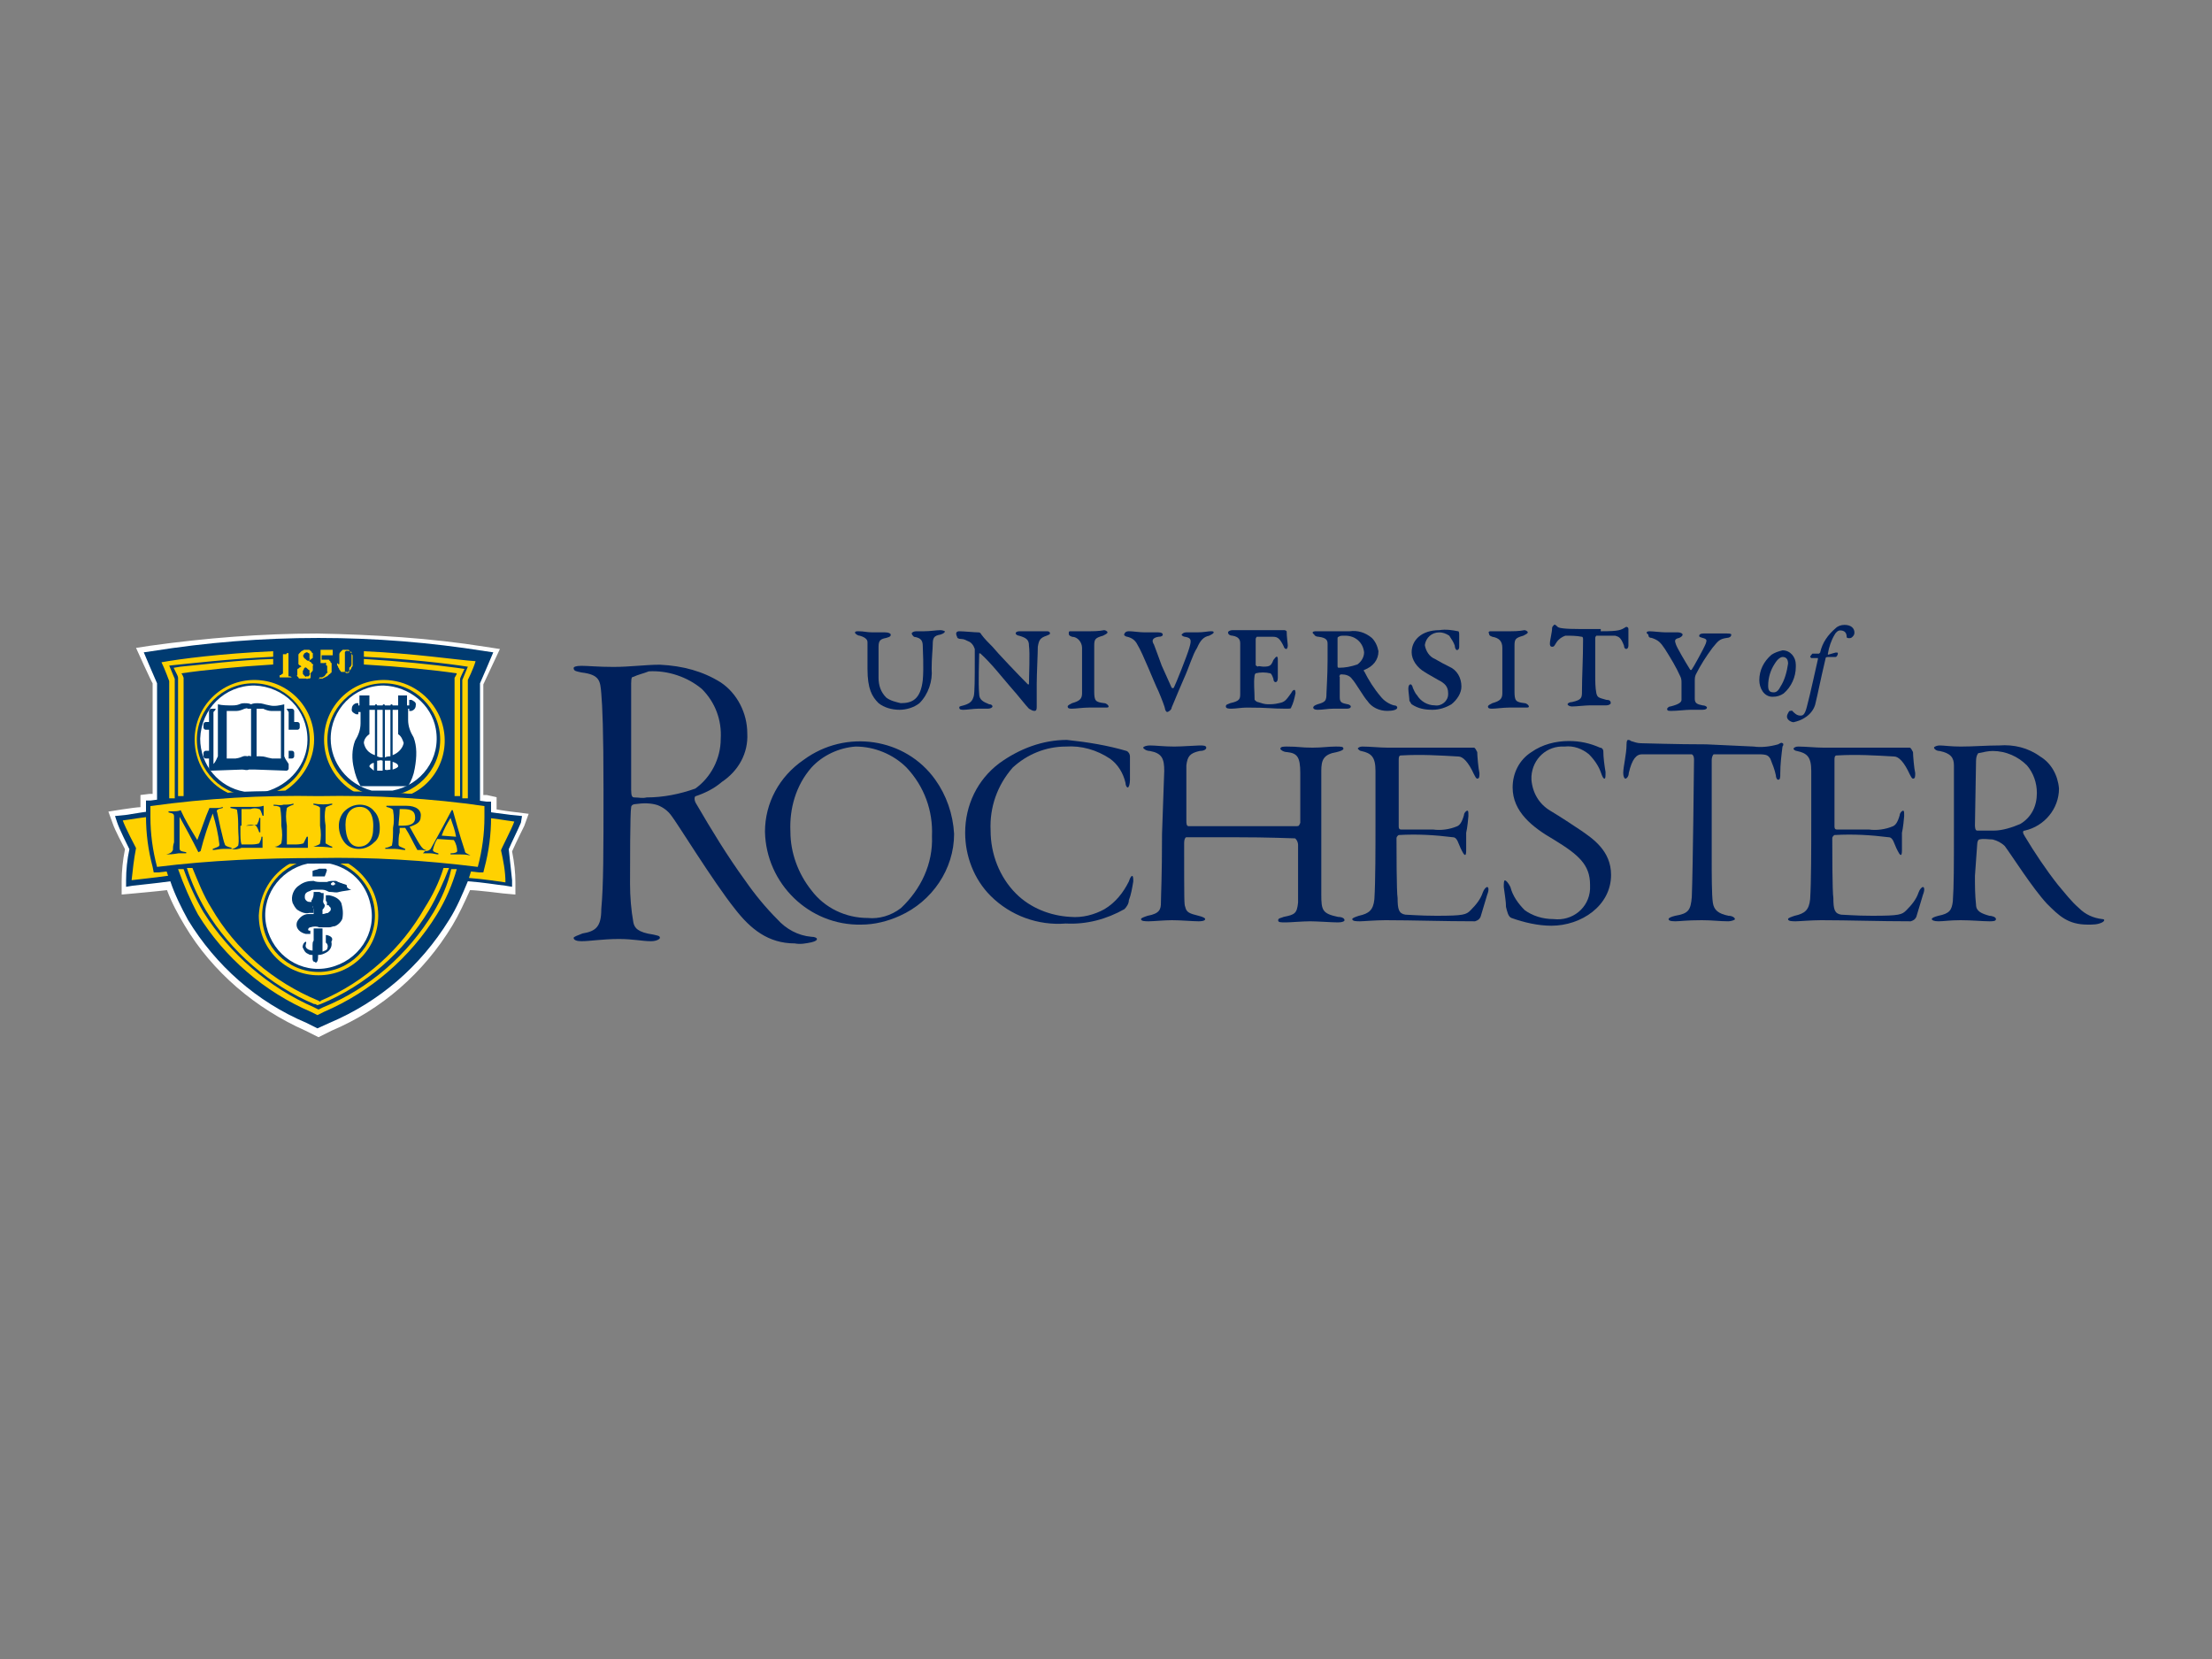 <?xml version="1.0" encoding="utf-8"?>
<!-- Generator: Adobe Illustrator 27.4.1, SVG Export Plug-In . SVG Version: 6.00 Build 0)  -->
<svg version="1.1" id="Layer_1" xmlns="http://www.w3.org/2000/svg" xmlns:xlink="http://www.w3.org/1999/xlink" x="0px" y="0px"
	 viewBox="0 0 200 150" style="enable-background:new 0 0 200 150;" xml:space="preserve">
<rect x="0" y="0" width="200" height="150" fill="#808080" stroke="none"/>
<style type="text/css">
	.st0{fill:#00205B;}
	.st1{fill:#FFFFFF;}
	.st2{fill:#003B71;}
	.st3{fill:#FFD100;}
</style>
<g id="UoR" transform="translate(0 0.08)">
	<g id="Group_1" transform="translate(42.266 3.82)">
		<path id="Path_1" class="st0" d="M22.9,57.8c1.5,1,2.4,2.8,2.4,4.6c0.1,1.8-0.8,3.4-2.3,4.4c-0.7,0.6-1.5,1-2.4,1.3
			c-0.1,0.1-0.1,0.4,0.1,0.7c1.4,2.4,2.8,4.7,4.4,6.9C26,77,27,78.2,28,79.2c0.8,0.9,1.9,1.5,3.1,1.6c0.3,0,0.5,0.1,0.5,0.2
			c0,0.1-0.1,0.2-0.5,0.3c-0.5,0.1-1,0.2-1.5,0.1c-2.4,0-4-1.3-5.4-3.1c-2-2.5-5.3-7.9-5.8-8.5c-0.3-0.4-0.7-0.7-1.2-0.9
			c-0.6-0.2-1.3-0.2-2-0.1c-0.2,0-0.4,0.1-0.4,0.3c-0.1,0.4-0.1,5.4-0.1,6.9c0,1.2,0.1,2.4,0.3,3.5c0.1,0.5,0.4,0.9,1.8,1.1
			c0.4,0.1,0.6,0.1,0.6,0.3c0,0.1-0.3,0.3-0.8,0.3c-0.8,0-1.6-0.2-2.9-0.2c-1.5,0-2.6,0.2-3.4,0.2c-0.4,0-0.7-0.1-0.7-0.3
			c0-0.1,0.3-0.2,0.8-0.4c1.2-0.2,1.7-0.6,1.7-2.2c0.2-2.2,0.2-5.1,0.2-10.8c0-5.4-0.1-7.5-0.2-8.7c-0.1-1.1-0.1-1.7-1.8-1.9
			c-0.4-0.1-0.7-0.1-0.7-0.4c0-0.1,0.2-0.2,0.7-0.2c0.6,0,1.5,0.1,2.9,0.1c1.5,0,2.9-0.2,4.2-0.2C19.5,56.3,21.3,56.8,22.9,57.8z
			 M15,57.3c-0.1,0-0.2,0-0.2,0.6c0,0.8,0,9,0,9.6c0,0.6,0.1,0.7,0.3,0.7c0.4,0,0.7,0.1,1.1,0c1.5,0,3-0.3,4.4-0.8
			c1.4-1,2.3-2.7,2.3-4.5c0.1-1.7-0.5-3.3-1.7-4.5c-1.3-1.1-3.1-1.7-4.8-1.6C15.9,57,15.4,57.1,15,57.3z"/>
		<path id="Path_2" class="st0" d="M26.9,71.3c0-2.6,1.3-5,3.5-6.5c3.8-2.8,9.2-2,11.9,1.8c1,1.4,1.6,3.1,1.7,4.9
			c0,3.2-2,6.1-4.9,7.4c-1.1,0.5-2.3,0.8-3.5,0.8C30.9,79.8,27,76,26.9,71.3L26.9,71.3z M39.2,78.2c1.8-1.7,2.9-4,2.8-6.5
			c0.1-2.3-0.7-4.5-2.3-6.2c-1.2-1.2-2.9-1.9-4.6-1.9c-1.5,0.1-3,0.8-4,1.9c-1.4,1.6-2,3.7-1.9,5.8c0,1.9,0.7,3.8,1.9,5.3
			c1.2,1.6,3.1,2.5,5.1,2.5C37.2,79.2,38.3,78.9,39.2,78.2L39.2,78.2z"/>
		<path id="Path_3" class="st0" d="M59.6,64c0.2,0.1,0.3,0.3,0.3,0.5c0,0.6,0,1.9,0,2.1c0,0.4-0.1,0.7-0.2,0.7
			c-0.1,0-0.2-0.2-0.2-0.4c-0.2-0.9-0.7-1.7-1.4-2.2c-1.2-0.8-2.6-1.2-4-1.1c-1.8,0-3.5,0.7-4.8,1.9c-1.4,1.6-2.1,3.6-2,5.7
			c0,2.1,0.8,4.2,2.3,5.7c1.3,1.3,3.1,2,4.9,2.1c1.1,0.1,2.2-0.2,3.1-0.7c1-0.6,1.7-1.5,2.2-2.5c0.1-0.3,0.2-0.5,0.3-0.5
			c0.1,0,0.1,0.3,0.1,0.5c-0.1,0.6-0.2,1.2-0.4,1.7c0,0.3-0.2,0.6-0.4,0.8c-1.6,0.9-3.4,1.4-5.3,1.3c-2.5,0.2-5-0.7-6.8-2.5
			c-1.5-1.5-2.3-3.6-2.3-5.7c0-2.5,1.1-4.8,3.1-6.3c1.8-1.3,3.9-2.1,6.1-2.1C56.1,63.2,57.9,63.5,59.6,64z"/>
		<path id="Path_4" class="st0" d="M63,65.8c0-1.1-0.2-1.6-1.3-1.8c-0.3,0-0.6-0.2-0.6-0.3s0.3-0.2,0.6-0.2c0.5,0,1.3,0.1,2.2,0.1
			c0.7,0,2-0.1,2.3-0.1s0.6,0,0.6,0.2c0,0.2-0.3,0.3-0.6,0.3c-0.9,0.2-1.1,0.5-1.2,1.3c0,0.6,0,4.7,0,5c0,0.2,0,0.5,0.2,0.5h7.1
			c0.9,0,1.8,0,2.7,0c0.2,0,0.2-0.1,0.3-0.3c0-0.4,0-3.6,0-4.5c0-1.5-0.3-1.8-1.2-1.9c-0.3,0-0.6-0.2-0.6-0.3c0-0.2,0.3-0.2,0.6-0.2
			c1.1,0,1.2,0.1,2.3,0.1c0.9,0,1.4-0.1,2.1-0.1c0.5,0,0.7,0,0.7,0.2c0,0.1-0.2,0.2-0.6,0.3c-1.2,0.2-1.4,0.7-1.4,1.7
			c0,0.6,0,4.5,0,6.2c0,1.7,0,4.2,0,5c0,1.4,0.1,1.7,1.5,2c0.3,0,0.6,0.1,0.6,0.3c0,0.1-0.2,0.2-0.6,0.2c-0.5,0-1.9-0.1-2.5-0.1
			c-0.7,0-1.8,0.1-2.2,0.1c-0.5,0-0.7,0-0.7-0.2c0-0.2,0.3-0.2,0.5-0.3c1-0.2,1.2-0.3,1.3-1.3c0-0.5,0-2.5,0-5.2
			c0-0.3-0.2-0.6-0.3-0.6c-0.5,0-2-0.1-5.6-0.1H65c-0.1,0-0.2,0.2-0.2,0.5c0,5.3,0,5.6,0.1,5.8c0.1,0.5,0.4,0.6,1.2,0.8
			c0.4,0.1,0.6,0.2,0.6,0.3c0,0.2-0.5,0.2-0.6,0.2c-0.5,0-1.6-0.1-2.4-0.1c-0.7,0-1.7,0.1-2.1,0.1c-0.3,0-0.7,0-0.7-0.2
			c0-0.1,0.3-0.2,0.6-0.3c1.1-0.2,1.2-0.6,1.2-1.2s0.1-2.3,0.1-6.2L63,65.8L63,65.8z"/>
		<path id="Path_5" class="st0" d="M80.5,63.8c0-0.1,0.2-0.2,0.4-0.2c0.7,0,1.6,0.1,2.3,0.1c1.5,0,4.6,0,5.7,0c1,0,1.8,0,2.1,0
			c0.1,0,0.2,0.2,0.3,0.4c0,0.3,0.1,1.5,0.2,1.9c0,0.3,0,0.5-0.2,0.5c-0.1,0-0.2-0.2-0.3-0.4c-0.5-1.1-1-1.6-1.4-1.6
			c-1.7-0.1-3.4-0.2-5.1-0.1c-0.2,0-0.3,0-0.3,0.4c0,1.4,0,5.2,0,6c0,0.1,0,0.3,0.2,0.3h2.9c0.7,0.1,1.5,0,2.2-0.3
			c0.2-0.1,0.4-0.3,0.6-1c0-0.2,0.2-0.4,0.3-0.4c0.1,0,0.1,0.1,0.1,0.5c0,0.1-0.1,1.1-0.2,1.5c0,0.5,0,1,0,1.5c0,0.2,0,0.5-0.1,0.5
			c-0.1,0-0.2-0.2-0.4-0.6c-0.2-0.4-0.3-1-0.7-1c-1.6-0.2-3.2-0.3-4.9-0.2c0,0-0.2,0.1-0.2,0.3c0,0.8,0,4.9,0.1,5.4
			c0,1,0.1,1.4,0.7,1.5c0.3,0,1.3,0.1,2.8,0.1c2.5,0,2.7-0.1,3.1-0.5c0.5-0.5,0.9-1,1.1-1.6c0.1-0.3,0.3-0.5,0.4-0.5
			c0.1,0,0.2,0.2,0,0.7c-0.1,0.3-0.5,1.7-0.6,2c-0.1,0.2-0.2,0.3-0.5,0.4c-2.9,0-5.6-0.1-8.1-0.1c-0.9,0-2,0.1-2.3,0.1
			s-0.7,0-0.7-0.2c0-0.1,0.3-0.2,0.6-0.3c0.9-0.2,1.3-0.5,1.4-1.5c0.1-1.6,0.1-4.6,0.1-7.1v-4.5c0-1.3-0.4-1.6-1.3-1.8
			C80.7,64,80.6,63.9,80.5,63.8L80.5,63.8z"/>
		<path id="Path_6" class="st0" d="M96.2,66.6c0.1,1.2,0.7,2.2,1.7,2.8c1,0.6,1.9,1.2,2.8,1.8c1,0.7,2.7,1.8,2.7,4
			c0,2.8-2.7,4.6-5.4,4.6c-1.2,0-2.5-0.3-3.6-0.7c-0.3-0.1-0.4-0.6-0.5-1c0-0.5-0.1-1-0.2-1.8c0-0.3,0-0.6,0.1-0.6s0.3,0.2,0.5,0.6
			c0.2,0.8,0.7,1.5,1.3,2.1c0.7,0.5,1.6,0.8,2.6,0.8c1.7,0.2,3.2-1,3.3-2.7c0-0.1,0-0.2,0-0.4c0-1.8-1-2.7-3.3-4.1
			c-1.9-1.1-3.7-2.5-3.7-4.7c0-1.3,0.6-2.5,1.7-3.2c1-0.7,2.2-1,3.4-1c1,0,1.9,0.2,2.8,0.6c0.2,0,0.3,0.2,0.3,0.3
			c0,0.6,0.1,1.3,0.2,1.9c0,0.4,0,0.6-0.1,0.6s-0.2-0.2-0.3-0.5c-0.2-0.6-0.6-1.2-1.1-1.7c-0.6-0.5-1.4-0.8-2.2-0.7
			c-1.6-0.1-2.9,1.1-3,2.7C96.2,66.4,96.2,66.5,96.2,66.6z"/>
		<path id="Path_7" class="st0" d="M116.3,63.6c0.7,0.1,1.5,0,2.2-0.2c0.2-0.1,0.3-0.2,0.4-0.1c0.1,0,0.1,0.2,0,0.3
			c-0.1,0.8-0.2,1.6-0.2,2.4c0,0.4,0,0.6-0.2,0.6c-0.1,0-0.2-0.2-0.2-0.4c-0.1-0.5-0.3-1-0.5-1.5c-0.2-0.3-0.3-0.4-1.1-0.4h-4
			c-0.1,0-0.2,0.3-0.2,0.5l0,8.9c0,1.5,0,3.3,0.1,4c0.1,0.7,0.5,1,1.4,1.2c0.4,0,0.6,0.2,0.6,0.3s-0.4,0.2-0.6,0.2
			c-0.8,0-1.4-0.1-2.4-0.1c-1.4,0-2,0.1-2.4,0.1c-0.5,0-0.6-0.1-0.6-0.2c0-0.1,0.2-0.2,0.6-0.3c1.2-0.2,1.4-0.5,1.5-1.7
			c0.1-2.5,0.2-12.1,0.2-12.4c0-0.1,0-0.4-0.2-0.5h-2.2c-1.1,0-1.9,0-2.3,0c-0.5,0-0.9,0.4-1.2,1.7c0,0.3-0.2,0.5-0.3,0.5
			c-0.1,0-0.2-0.2-0.2-0.5c0-0.6,0.3-1.7,0.3-2.6c0-0.1,0-0.3,0.1-0.4c0.1,0,0.2,0,0.3,0.1c0.3,0.1,0.6,0.2,0.9,0.2
			c0.4,0,3.1,0.1,5.9,0.1L116.3,63.6L116.3,63.6z"/>
		<path id="Path_8" class="st0" d="M119.9,63.8c0-0.1,0.2-0.2,0.4-0.2c0.7,0,1.6,0.1,2.3,0.1c1.5,0,4.6,0,5.7,0c1,0,1.8,0,2.1,0
			c0.1,0,0.2,0.2,0.3,0.4c0,0.3,0.1,1.5,0.2,1.9c0,0.3,0,0.5-0.2,0.5c-0.1,0-0.2-0.2-0.3-0.4c-0.5-1.1-1-1.6-1.4-1.6
			c-1.7-0.1-3.4-0.2-5.1-0.1c-0.2,0-0.3,0-0.3,0.4c0,1.4,0,5.2,0,6c0,0.1,0,0.3,0.2,0.3h2.9c0.7,0.1,1.5,0,2.2-0.3
			c0.2-0.1,0.4-0.3,0.6-1c0-0.2,0.2-0.4,0.3-0.4c0.1,0,0.1,0.1,0.1,0.5c0,0.1-0.1,1.1-0.2,1.5c0,0.5,0,1,0,1.5c0,0.2,0,0.5-0.1,0.5
			c-0.1,0-0.2-0.2-0.4-0.6c-0.2-0.4-0.3-1-0.7-1c-1.6-0.2-3.2-0.3-4.9-0.2c0,0-0.2,0.1-0.2,0.3c0,0.8,0,4.9,0.1,5.4
			c0,1,0.1,1.4,0.7,1.5c0.3,0,1.3,0.1,2.8,0.1c2.5,0,2.7-0.1,3.1-0.5c0.5-0.5,0.9-1,1.1-1.6c0.1-0.3,0.3-0.5,0.4-0.5
			c0.1,0,0.2,0.2,0,0.7c-0.1,0.3-0.5,1.7-0.6,2c-0.1,0.2-0.2,0.3-0.5,0.4c-2.9,0-5.6-0.1-8.1-0.1c-0.9,0-2,0.1-2.3,0.1
			s-0.7,0-0.7-0.2c0-0.1,0.3-0.2,0.6-0.3c0.9-0.2,1.3-0.5,1.4-1.5c0.1-1.6,0.1-4.6,0.1-7.1v-4.5c0-1.3-0.4-1.6-1.3-1.8
			C120.1,64,119.9,63.9,119.9,63.8L119.9,63.8z"/>
		<path id="Path_9" class="st0" d="M136.3,75.3c0,0.9,0,1.7,0.1,2.6c0,0.6,0.5,0.8,1.2,1c0.2,0,0.6,0.1,0.6,0.3s-0.3,0.2-0.6,0.2
			c-0.6,0-1.6-0.1-2.6-0.1s-1.5,0.1-2,0.1c-0.4,0-0.6-0.1-0.6-0.2c0-0.1,0.2-0.2,0.6-0.3c1-0.2,1.2-0.5,1.3-1.3
			c0.1-1.4,0.1-3.2,0.1-6.8c0-3.4,0-4.8,0-5.5c0-0.7-0.3-1.1-1.3-1.3c-0.3,0-0.5-0.2-0.5-0.3c0-0.1,0.3-0.2,0.5-0.2
			c0.4,0,1,0.1,1.9,0.1c1.2,0,2.3-0.1,3.5-0.1c1.3-0.1,2.6,0.2,3.7,1c1,0.6,1.6,1.7,1.7,2.9c0,1.8-1.3,3.4-3.1,3.8
			c-0.2,0-0.2,0.2,0,0.5c0.9,1.5,1.9,3,3,4.4c0.6,0.7,1.2,1.5,1.9,2.1c0.6,0.6,1.3,0.9,2.1,1c0.3,0,0.2,0.2,0,0.3
			c-0.4,0.2-0.8,0.2-1.3,0.2c-1.8,0-2.6-0.8-3.7-1.9c-1.3-1.4-3.2-4.4-3.8-5.2c-0.3-0.3-0.7-0.5-1.1-0.6c-0.4,0-0.8-0.1-1.2,0
			c-0.1,0-0.2,0.2-0.2,0.5L136.3,75.3L136.3,75.3z M136.6,64.2c0,0-0.2,0.2-0.2,0.7c0,0.4-0.1,5.4-0.1,5.8c0,0.1,0,0.5,0.2,0.5
			c0.4,0,1,0,1.5,0c0.8,0,1.7-0.3,2.4-0.6c1-0.6,1.5-1.6,1.5-2.8c0-0.9-0.3-1.8-0.9-2.5c-0.8-0.8-1.9-1.3-3.1-1.3
			C137.5,64,137.1,64.1,136.6,64.2L136.6,64.2z"/>
	</g>
	<g id="Group_4" transform="translate(67.435 -0.08)">
		<g id="Group_2" transform="translate(81.835 0)">
			<path id="Path_10" class="st0" d="M13.1,60.3c0,0.9-0.4,1.8-1.1,2.4c-0.3,0.2-0.6,0.3-1,0.3c-0.8,0-1.2-0.8-1.2-1.5
				c0-0.9,0.4-1.7,1.1-2.3c0.3-0.2,0.6-0.3,1-0.4c0.7,0,1.2,0.6,1.2,1.3C13.1,60.2,13.1,60.3,13.1,60.3z M11.2,60
				c-0.4,0.6-0.6,1.3-0.6,2c0,0.4,0.1,0.6,0.5,0.6c0.2,0,0.4-0.1,0.6-0.5c0.4-0.6,0.6-1.4,0.7-2.1c0-0.3-0.1-0.6-0.5-0.6
				C11.8,59.4,11.5,59.5,11.2,60L11.2,60z"/>
			<path id="Path_11" class="st0" d="M16.7,59c0.2,0,0.2,0,0.2,0.1c0,0.1-0.1,0.3-0.2,0.3c-0.1,0-0.6,0-0.7,0c0,0-0.2,0-0.2,0.1
				c-0.5,2.1-0.7,3.2-0.9,4c-0.1,0.6-0.5,1.1-1,1.4c-0.3,0.2-0.6,0.3-1,0.4c-0.2,0-0.6-0.2-0.6-0.5c0-0.2,0.1-0.3,0.2-0.5
				c0,0,0.3-0.1,0.3,0c0.2,0.2,0.4,0.4,0.7,0.4c0.2,0,0.4,0,0.6-0.8c0.3-1.1,0.9-3.9,1-4.3c0,0,0-0.1,0-0.1h-0.6
				c0,0-0.1-0.1-0.1-0.1c0-0.1,0.2-0.3,0.2-0.3c0.1,0,0.5,0,0.6,0c0,0,0.1-0.1,0.1-0.1c0.2-0.9,0.7-1.6,1.4-2.2
				c0.2-0.2,0.5-0.3,0.8-0.3c0.6,0,0.9,0.3,0.9,0.7c0,0.2-0.1,0.3-0.2,0.4c-0.1,0.1-0.2,0.1-0.3,0.1c0,0-0.2,0-0.2-0.1
				c0-0.4-0.2-0.6-0.6-0.6c-0.2,0-0.4,0.2-0.5,0.4c-0.3,0.5-0.5,1.1-0.6,1.7c0,0,0,0.1,0,0.1L16.7,59z"/>
		</g>
		<g id="Group_3" transform="translate(0 0.276)">
			<path id="Path_12" class="st0" d="M10.2,56.8c0.5,0,0.7,0.1,1.3,0.1c0.5,0,0.8,0,1.1,0c0.3,0,0.5,0.1,0.5,0.2s0,0.2-0.4,0.3
				c-0.5,0.1-0.7,0.2-0.7,0.8V61c0,0.7,0.2,1.3,0.7,1.8c0.4,0.3,0.9,0.4,1.3,0.5c1,0,1.8-0.3,2-2.1c0.1-1.1,0-2.8,0-3
				c0-0.5-0.1-0.8-0.8-0.9C15.1,57.2,15,57.1,15,57s0.2-0.2,0.4-0.2c0.4,0,0.3,0,0.7,0c0.6,0,1.1-0.1,1.5-0.1c0.2,0,0.4,0.1,0.4,0.1
				c0,0.1-0.1,0.2-0.4,0.3c-0.6,0.1-0.7,0.3-0.7,0.9c0,0.4-0.1,1.2-0.1,2.2c0.1,1.1-0.3,2.3-1.1,3.1c-0.5,0.4-1.2,0.6-1.8,0.6
				c-0.7,0-1.4-0.2-1.9-0.6c-0.6-0.6-1-1.3-1-3.1c0-0.4,0-2.2,0-2.4c0-0.1,0-0.4-0.7-0.6c-0.2,0-0.4-0.2-0.4-0.2
				C9.8,56.8,10,56.8,10.2,56.8z"/>
			<path id="Path_13" class="st0" d="M19.3,56.8c0.4,0,1.4,0.1,1.7,0.1c0.1,0,0.2,0,0.3,0.2c0.3,0.4,0.6,0.7,1,1.1
				c0.4,0.5,2.4,2.6,3.2,3.4c0,0,0.1,0,0.1,0c0-0.8,0.1-2.8,0-3.5c0-0.5-0.2-0.7-0.9-0.9c-0.1,0-0.3-0.1-0.3-0.2
				c0-0.2,0.3-0.2,0.4-0.2c0.5,0,0.9,0,1.3,0c0.3,0,0.7,0,1.1,0c0.1,0,0.3,0,0.3,0.2c0,0.1-0.1,0.1-0.3,0.2c-0.6,0.2-0.7,0.4-0.8,1
				c0,0.6-0.1,2.5-0.1,3.4s0,1.8,0,2c0,0.2,0,0.4-0.2,0.4c-0.2,0-0.3-0.1-0.5-0.2c-0.3-0.3-0.9-1.1-1.7-2c-0.7-0.8-1.7-2.1-2.7-3
				c0,0-0.1,0-0.1,0c0,0.5-0.1,2.7,0,3.7c0,0.5,0.4,0.7,0.9,0.9c0.2,0,0.3,0.1,0.3,0.2c0,0.1-0.2,0.2-0.4,0.2c0,0-0.5,0-0.9,0
				c-0.4,0-1,0.1-1.3,0.1c-0.2,0-0.4,0-0.4-0.2c0-0.1,0-0.1,0.4-0.2c0.7-0.2,0.8-0.5,0.9-0.8s0.1-1.8,0.1-3.1c0-0.4,0-0.8,0-1.2
				c-0.1-0.3-0.3-0.6-0.6-0.7c-0.2-0.1-0.4-0.2-0.6-0.2c-0.3,0-0.4-0.1-0.4-0.2C18.9,56.9,19.1,56.8,19.3,56.8z"/>
			<path id="Path_14" class="st0" d="M29.3,56.8c0.1,0,1.2,0,1.6,0c0.5,0,1,0,1.5-0.1c0.1,0,0.3,0.1,0.3,0.2s-0.2,0.2-0.4,0.3
				c-0.7,0.2-0.8,0.3-0.8,0.9c0,0.3,0,1.1,0,2.1v2c0,0.9,0.1,1,0.9,1.1c0.2,0,0.4,0.2,0.4,0.3c0,0.1-0.1,0.1-0.3,0.1
				c-0.4,0-0.8,0-1.5,0c-0.5,0-1.2,0.1-1.5,0.1c-0.2,0-0.4,0-0.4-0.2c0-0.1,0.2-0.2,0.4-0.3c0.7-0.2,0.9-0.4,0.9-0.9
				c0-0.3,0-0.7,0-1.2v-2.9c0-0.5-0.4-1-0.9-1c-0.3-0.1-0.3-0.2-0.3-0.3C29.2,56.9,29.2,56.8,29.3,56.8z"/>
			<path id="Path_15" class="st0" d="M34.7,56.8c0.3,0,0.9,0.1,1.4,0.1s0.9,0,1.2,0s0.4,0.1,0.4,0.2s-0.1,0.2-0.4,0.2
				c-0.6,0.1-0.6,0.4-0.4,0.7c0.2,0.5,0.4,1.1,0.7,1.9c0.3,0.7,0.6,1.3,0.9,2c0,0,0.1,0.1,0.2,0c0.2-0.4,1.2-2.9,1.4-3.6
				s0.2-0.9-0.4-1c-0.1,0-0.3-0.1-0.3-0.2c0.1-0.1,0.2-0.2,0.4-0.2c0.4,0,0.6,0,1,0c0.6,0,1-0.1,1.2-0.1c0.2,0,0.3,0,0.3,0.1
				c0,0.1-0.2,0.2-0.4,0.3c-0.5,0.1-0.8,0.4-1.1,1.1c-0.4,0.6-0.7,1.7-1.2,2.8c-0.7,1.6-1,2.4-1.1,2.6c0,0.2-0.3,0.4-0.4,0.4
				c-0.1,0-0.2-0.2-0.2-0.3s-0.3-0.9-0.6-1.6c-0.4-0.8-1.4-3.4-1.9-4.2c-0.2-0.4-0.5-0.6-0.9-0.7c-0.1,0-0.3-0.1-0.3-0.2
				C34.3,56.8,34.5,56.8,34.7,56.8z"/>
			<path id="Path_16" class="st0" d="M46.8,60c0.6,0,0.7-0.1,0.9-0.6c0.1-0.1,0.2-0.3,0.3-0.3c0.1,0,0.1,0.1,0.1,0.4
				c0,0.1,0,0.3,0,0.7c0,0.5,0,0.5,0,0.8s-0.1,0.4-0.2,0.4c-0.1,0-0.2-0.1-0.2-0.3c-0.1-0.3-0.2-0.5-0.3-0.5c-0.4-0.1-0.9-0.1-1.3,0
				c0,0-0.1,0.1-0.1,0.2c-0.1,0.7,0,1.4,0,2.2c0.1,0.1,0.2,0.2,0.3,0.2c0.3,0.1,0.6,0.2,0.9,0.2c0.3,0,0.6,0,1-0.1
				c0.5-0.1,0.6-0.2,1.1-0.9c0.1-0.2,0.2-0.3,0.3-0.3c0.1,0,0.1,0.3,0.1,0.3c-0.1,0.5-0.2,0.9-0.4,1.3c0,0.1-0.1,0.1-0.5,0.1
				c-1.4,0-1.4-0.1-3.5-0.1c-0.5,0-1,0.1-1.4,0.1c-0.2,0-0.5,0-0.5-0.2s0.2-0.2,0.4-0.3c0.9-0.2,0.9-0.4,0.9-0.9c0-0.4,0-1.4,0-2.4
				c0-0.7,0-1.5,0-2.1c0-0.3-0.1-0.6-0.7-0.7c-0.2,0-0.4-0.1-0.4-0.3c0-0.1,0.2-0.2,0.4-0.2c0.3,0,0.8,0,1.3,0c1.1,0,2.2,0,3.4,0
				c0.1,0,0.2,0.1,0.2,0.1c0,0.5,0.1,1.1,0.1,1.3c0,0.2-0.1,0.3-0.1,0.3c-0.1,0-0.2,0-0.3-0.3c-0.3-0.6-0.5-0.8-0.9-0.8
				c-0.2,0-0.4,0-1.5,0c0,0-0.1,0.1-0.1,0.2c0,0.2,0,1.7,0,2.3c0,0.1,0,0.1,0.2,0.2C46.3,59.9,46.6,60,46.8,60z"/>
			<path id="Path_17" class="st0" d="M51.5,56.8h0.9c0.4,0,1,0,2.2,0c0.7-0.1,1.4,0.1,2,0.6c0.3,0.3,0.5,0.7,0.6,1.2
				c0,0.8-0.5,1.4-1.3,1.7c0,0-0.1,0.1,0,0.1c0.4,0.8,0.9,1.6,1.5,2.3c0.3,0.4,0.8,0.7,1.2,0.8c0.2,0,0.3,0.1,0.3,0.2
				c0,0.2-0.4,0.3-0.9,0.3c-0.7,0-1.4-0.3-1.8-0.9c-0.3-0.3-1.1-1.7-1.4-2c-0.2-0.3-0.6-0.4-0.9-0.4c-0.1,0-0.2,0-0.2,0.1
				c0,0-0.1,0.1,0,0.1c0,0.3,0,1.1,0,1.9c0,0.5,0.3,0.5,0.7,0.6c0.1,0,0.3,0.1,0.3,0.2c0,0.2-0.3,0.2-0.4,0.2c-0.5,0-0.8,0-1.2,0
				c-0.5,0-0.9,0.1-1.4,0.1c-0.3,0-0.4-0.1-0.4-0.2s0.1-0.2,0.4-0.3c0.7-0.2,0.8-0.3,0.8-1c0-0.3,0.1-1.6,0.1-3V58
				c0-0.3,0-0.6-0.8-0.7c-0.2,0-0.4-0.1-0.4-0.2C51.1,56.9,51.3,56.8,51.5,56.8z M53.6,57.3c-0.1,0-0.1,0.1-0.1,0.2
				c0,0.1,0,2.3,0,2.4c0,0.1,0,0.2,0.1,0.2c0.6,0,1.1-0.1,1.7-0.3c0.4-0.3,0.6-0.7,0.6-1.1c-0.1-0.9-0.8-1.5-1.7-1.5
				c0,0-0.1,0-0.1,0C53.9,57.2,53.7,57.2,53.6,57.3L53.6,57.3z"/>
			<path id="Path_18" class="st0" d="M64.4,56.8c0.1,0,0.1,0.2,0.1,0.4v1c0,0.3-0.2,0.3-0.2,0.3c-0.1,0-0.2-0.2-0.2-0.4
				c-0.1-0.3-0.3-0.6-0.5-0.9c-0.3-0.2-0.6-0.3-0.9-0.3c-0.7,0-1.2,0.5-1.3,1.1c0,0,0,0,0,0.1c0.1,0.5,0.4,1,0.9,1.2
				c0.5,0.3,0.9,0.5,1.3,0.7c0.7,0.3,1.1,1,1.1,1.8c0,0.6-0.4,1.2-0.9,1.6c-0.5,0.3-1.1,0.5-1.7,0.5c-0.7,0-1.3-0.1-1.9-0.5
				c-0.1-0.1-0.1-0.2-0.2-0.3c0-0.2-0.1-0.9-0.1-1.1c0-0.3,0.1-0.4,0.2-0.4s0.2,0.2,0.2,0.3c0.1,0.2,0.2,0.5,0.4,0.7
				c0.3,0.5,0.9,0.9,1.6,0.9c0.6,0.1,1.2-0.4,1.2-1c0,0,0-0.1,0-0.1c0-0.6-0.3-0.9-0.9-1.2c-0.5-0.3-0.9-0.5-1.2-0.7
				c-0.7-0.4-1.2-1.1-1.2-1.8c0-1.1,0.9-2,2.5-2C63.3,56.6,63.9,56.7,64.4,56.8L64.4,56.8z"/>
			<path id="Path_19" class="st0" d="M67.3,56.8c0.1,0,1.2,0,1.6,0c0.5,0,1,0,1.5-0.1c0.1,0,0.3,0.1,0.3,0.2s-0.2,0.2-0.4,0.3
				c-0.7,0.2-0.8,0.3-0.8,0.9c0,0.3,0,1.1,0,2.1v2c0,0.9,0.1,1,0.9,1.1c0.2,0,0.4,0.2,0.4,0.3c0,0.1-0.1,0.1-0.3,0.1
				c-0.4,0-0.8,0-1.5,0c-0.5,0-1.2,0.1-1.5,0.1c-0.2,0-0.4,0-0.4-0.2c0-0.1,0.2-0.2,0.4-0.3c0.7-0.2,0.9-0.4,0.9-0.9
				c0-0.3,0-0.7,0-1.2v-2.9c0-0.6-0.3-0.9-0.9-1c-0.3-0.1-0.3-0.2-0.3-0.3C67.1,56.9,67.2,56.8,67.3,56.8z"/>
			<path id="Path_20" class="st0" d="M77.3,56.8c1.7,0,1.8-0.1,2.3-0.4c0,0,0.2,0,0.2,0.2c0,0.5,0,1,0,1.5c0,0.2-0.1,0.3-0.2,0.3
				s-0.2-0.1-0.2-0.3c-0.3-0.8-0.5-0.8-0.8-0.9c-0.3,0-1.1,0-1.7,0c0,0-0.1,0.1-0.1,0.2c0,0.2,0,1.9,0,3.4c0,0.5,0,1.1,0.1,1.6
				c0.1,0.4,0.2,0.4,0.9,0.6c0.3,0,0.4,0.1,0.4,0.3c0,0.1-0.2,0.2-0.4,0.2c-0.6,0-0.8,0-1.5,0c-0.4,0-1.2,0.1-1.6,0.1
				c-0.2,0-0.4-0.1-0.4-0.2s0.2-0.2,0.4-0.2c0.9-0.2,0.9-0.4,0.9-1c0-1.3,0.1-2.9,0.1-4.7c0,0,0-0.2-0.1-0.2c-0.5-0.1-1-0.1-1.5-0.1
				c-0.3,0.1-0.6,0.3-0.8,0.6c-0.2,0.3-0.2,0.4-0.4,0.4s-0.2-0.2-0.2-0.3c0-0.3,0.2-1,0.2-1.4c0-0.1,0.1-0.2,0.2-0.3
				c0.1,0,0.2,0.1,0.3,0.2c0.1,0.1,0.5,0.2,2.1,0.2H77.3L77.3,56.8z"/>
			<path id="Path_21" class="st0" d="M81.7,56.8c0.3,0,1.1,0.1,1.5,0.1c0.5,0,0.7,0,1.1,0c0.2,0,0.4,0.1,0.4,0.2
				c0,0.1-0.1,0.2-0.3,0.3c-0.5,0.1-0.4,0.3-0.3,0.6c0.1,0.3,0.8,1.5,1.3,2.3c0,0,0.1,0,0.1,0c0.1-0.1,1.1-1.9,1.3-2.4
				c0.1-0.3,0.1-0.4-0.3-0.5c-0.3-0.1-0.3-0.1-0.3-0.2s0.1-0.2,0.4-0.2c0.4,0,0.4,0,0.9,0c0.2,0,1.1,0,1.2,0c0.1,0,0.4,0,0.4,0.1
				c0,0.2-0.2,0.3-0.4,0.3c-0.7,0.1-0.8,0.3-1.3,0.9c-0.6,0.8-1.1,1.6-1.5,2.4c-0.1,0.2-0.1,0.4-0.1,0.6v1.6c0,0.4,0.2,0.5,0.7,0.6
				c0.2,0,0.4,0.1,0.4,0.2c0,0.1-0.1,0.2-0.4,0.2c-0.6,0-0.6,0-1.1,0c-0.4,0-1.2,0.1-1.7,0.1c-0.3,0-0.4,0-0.4-0.2
				c0,0,0.1-0.2,0.3-0.2c0.8-0.2,1-0.4,1-0.6c0-0.3,0-1.2,0-1.5c0-0.2,0-0.4-0.1-0.6c-0.4-0.9-0.9-1.7-1.4-2.5
				c-0.4-0.6-0.6-0.8-1.2-1c-0.2,0-0.3-0.1-0.3-0.3C81.3,56.9,81.5,56.8,81.7,56.8z"/>
		</g>
	</g>
	<g id="Group_9" transform="translate(0 0.701)">
		<path id="Path_22" class="st1" d="M13.6,57.6L13.6,57.6l-1.3,0.2c0,0,1.4,3.1,1.5,3.2v10c-0.1,0-0.2,0-0.3,0l-0.8,0.1v1.1
			c-0.5,0-2.9,0.4-2.9,0.4l0.4,1.1c0.2,0.6,0.9,1.9,1.1,2.3C11.1,77,11,78,11,78.9l0,1.2l1.1-0.1c0,0,2.2-0.2,3-0.3
			c0.4,1.1,1,2.2,1.6,3.2c2.5,4.2,6.4,7.5,10.9,9.5l1.2,0.6l1.2-0.6c4.5-1.9,8.3-5.2,10.9-9.5c0.6-1,1.1-2.1,1.6-3.2
			c0.6,0,3,0.3,3,0.3l0,0l1.1,0.1l0-1.1c0-0.9-0.1-1.8-0.3-2.8c0.4-0.9,0.9-1.9,1.1-2.3l0.4-1.1l-1.6-0.2c0,0-0.8-0.1-1.3-0.2v-1.1
			L44,71.1c-0.1,0-0.2,0-0.3,0v-10c0.1-0.2,1.5-3.2,1.5-3.2l-1.3-0.2c-5-0.8-10.1-1.1-15.2-1.2C23.7,56.5,18.6,56.9,13.6,57.6
			L13.6,57.6z"/>
		<path id="Path_23" class="st2" d="M47.2,73l-1-0.1c-0.7-0.1-1.7-0.2-2.8-0.4V61c0.1-0.2,1.2-2.8,1.2-2.8l-0.7-0.1
			c-5-0.8-10-1.2-15.1-1.2c-5.1,0-10.1,0.4-15.1,1.2L13,58.2c0,0,1.1,2.6,1.2,2.8v11.5c-1.1,0.1-2.1,0.3-2.8,0.4l-1,0.1l0.2,0.6
			c0.2,0.6,0.9,2,1.1,2.4c-0.2,0.9-0.3,1.9-0.3,2.8v0.6l0.6-0.1c0.8-0.1,2-0.2,3.4-0.4c0.4,1.2,1,2.4,1.6,3.5
			c2.5,4.1,6.2,7.4,10.7,9.3l0.8,0.4l0.2,0.1l1.1-0.5c4.5-1.9,8.2-5.1,10.8-9.3c0.7-1.1,1.2-2.3,1.7-3.5l0,0
			c1.4,0.1,2.5,0.3,3.4,0.4l0.6,0.1v-0.6c-0.1-1-0.2-1.9-0.3-2.8c0.2-0.5,0.9-1.9,1.1-2.4L47.2,73z"/>
		<path id="Path_24" class="st3" d="M14.2,73c-1.3,0.1-2.3,0.3-3.1,0.4c0.2,0.6,1.2,2.5,1.2,2.5c-0.2,1-0.3,2-0.4,2.9
			c0.8-0.1,1.9-0.2,3.3-0.4C14.6,76.8,14.3,74.9,14.2,73L14.2,73z M46.5,73.5c-0.8-0.1-1.8-0.3-3.1-0.4v0c0,1.9-0.4,3.7-1,5.5
			c1.4,0.1,2.5,0.3,3.3,0.4c0-1-0.2-2-0.4-2.9C45.3,76,46.3,74.1,46.5,73.5L46.5,73.5z"/>
		<path id="Path_25" class="st3" d="M34.7,60.7c-3,0-5.4,2.4-5.4,5.4c0,1.9,1,3.7,2.7,4.7c1.9,0,3.7,0.1,5.2,0.2
			c2.7-1.3,3.8-4.6,2.4-7.3C38.6,61.8,36.7,60.7,34.7,60.7L34.7,60.7z M31.5,77.3h-5.3c-1.7,1-2.7,2.7-2.8,4.7c0,3,2.4,5.4,5.4,5.4
			s5.4-2.4,5.4-5.4C34.2,80,33.1,78.3,31.5,77.3L31.5,77.3z M28.4,66.1c0-3-2.4-5.4-5.4-5.4s-5.4,2.4-5.4,5.4c0,2,1.1,3.9,3,4.8
			c1.5-0.1,3.3-0.1,5.2-0.2C27.3,69.7,28.4,68,28.4,66.1L28.4,66.1z"/>
		<path id="Path_26" class="st2" d="M28.8,87.1c-2.8,0-5.1-2.3-5.1-5.1c0-2.8,2.3-5.1,5.1-5.1s5.1,2.3,5.1,5.1l0,0
			C33.9,84.8,31.6,87.1,28.8,87.1z"/>
		<path id="Path_27" class="st2" d="M34.7,71.2c-2.8,0-5.1-2.3-5.1-5.1c0-2.8,2.3-5.1,5.1-5.1c2.8,0,5.1,2.3,5.1,5.1l0,0
			C39.8,68.9,37.5,71.2,34.7,71.2z"/>
		<path id="Path_28" class="st2" d="M22.9,71.2c-2.8,0-5.1-2.3-5.1-5.1c0-2.8,2.3-5.1,5.1-5.1s5.1,2.3,5.1,5.1
			C28,68.9,25.8,71.2,22.9,71.2C22.9,71.2,22.9,71.2,22.9,71.2z"/>
		<path id="Path_29" class="st1" d="M27.8,66.1c0-2.7-2.1-4.8-4.8-4.9c-2.7,0-4.8,2.1-4.9,4.8c0,2.4,1.7,4.4,4,4.8
			c0.6,0,1.3,0,1.9,0C26.2,70.2,27.8,68.3,27.8,66.1z M34.7,61.2c-2.7,0-4.8,2.2-4.8,4.8c0,2.2,1.5,4.1,3.7,4.7c0.7,0,1.3,0,1.9,0
			c2.6-0.5,4.4-2.9,3.9-5.6C39,62.9,37,61.3,34.7,61.2z M29.8,77.3h-2c-2.6,0.6-4.3,3.1-3.7,5.7c0.6,2.6,3.1,4.3,5.7,3.7
			c2.6-0.6,4.3-3.1,3.7-5.7C33.1,79.1,31.7,77.7,29.8,77.3L29.8,77.3z"/>
		<path id="Path_30" class="st2" d="M26.9,65.2c0.1,0,0.2-0.1,0.2-0.2v-0.3c0-0.1-0.1-0.2-0.2-0.2h-0.3v-1c0-0.1-0.1-0.2-0.2-0.2
			l-0.5,0c0.1,0.1,0.1,0.2,0.2,0.3v4.7c-0.1-0.2-0.3-0.4-0.4-0.7v-4.7c-0.4,0.1-0.9,0.2-1.3,0.1c-0.6-0.1-0.6-0.2-1.1-0.2
			c-0.2,0-0.4,0-0.6,0.1c-0.2-0.1-0.4-0.1-0.6-0.1c-0.5,0-0.4,0.2-1.1,0.2c-0.4,0-0.9,0-1.3-0.1v4.7c-0.1,0.2-0.2,0.5-0.4,0.7v-4.7
			c0.1-0.1,0.2-0.2,0.2-0.3l-0.4,0c-0.1,0-0.2,0.1-0.2,0.2v1h-0.3c-0.1,0-0.2,0.1-0.2,0.2V65c0,0.1,0.1,0.2,0.2,0.2h0.3v1.9h-0.3
			c-0.1,0-0.2,0.1-0.2,0.2v0.3c0,0.1,0.1,0.2,0.2,0.2h0.3v0.9c0,0.1,0.1,0.2,0.2,0.2l2.8-0.1c0.2,0,0.4,0.1,0.6,0c0.2,0,0.4,0,0.6,0
			l2.8,0.1c0.1,0,0.2-0.1,0.2-0.2v-0.9h0.3c0.1,0,0.2-0.1,0.2-0.2v-0.3c0-0.1-0.1-0.2-0.2-0.2h-0.3v-1.9H26.9z M21.3,67.8
			c-0.3,0-0.6,0-0.8,0v-4.3c0.3,0,0.6,0,0.9,0c0.2,0,0.5-0.1,0.7-0.2c0.1,0,0.2-0.1,0.3,0h0.1c0.1,0,0.2,0,0.2,0v4.3
			c-0.1,0-0.2-0.1-0.3,0C21.9,67.5,22,67.7,21.3,67.8L21.3,67.8z M24.6,67.8c-0.6-0.1-0.6-0.2-1.1-0.2c-0.1,0-0.2,0-0.3,0v-4.3
			c0.1,0,0.2,0,0.2,0h0.1c0.1,0,0.2,0,0.3,0c0.2,0.1,0.5,0.2,0.7,0.2c0.3,0,0.6,0,0.9,0v4.3C25.1,67.8,24.8,67.8,24.6,67.8
			L24.6,67.8z"/>
		<g id="Group_6" transform="translate(15.483 1.469)">
			<g id="Group_5" transform="translate(0 0)">
				<path id="Path_31" class="st3" d="M9.8,58.8c0.1,0,0.1,0,0.2-0.1c0,0,0.1,0,0.1-0.1c0,0,0,0,0,0c0,0,0,0,0,0v-1.7l0,0
					c0,0,0,0-0.1,0c0,0-0.1,0-0.2,0v0h0.6c0-0.1,0.1-0.1,0.1-0.1c0,0,0.1,0,0.1,0v2.1l0,0c0,0,0,0,0.1,0c0,0,0.1,0,0.2,0.1v0H9.8
					C9.8,58.8,9.8,58.8,9.8,58.8z"/>
				<path id="Path_32" class="st3" d="M11.5,57.2c0-0.1,0-0.1,0-0.2c0-0.1,0-0.1,0.1-0.2l0.1-0.1l0.1-0.1c0,0,0.1,0,0.2-0.1
					c0.1,0,0.1,0,0.2,0s0.1,0,0.2,0c0.1,0,0.1,0,0.2,0.1l0.1,0.1c0,0,0,0.1,0.1,0.1c0,0,0,0.1,0,0.2c0,0.1,0,0.1,0,0.2
					c0,0,0,0.1-0.1,0.1l-0.1,0.1c-0.1,0-0.1,0.1-0.2,0.1c0.1,0,0.1,0.1,0.2,0.1l0.1,0.1c0,0,0,0.1,0.1,0.1c0,0,0.1,0.1,0,0.1v0.4
					c0,0.1,0,0.1-0.1,0.2c-0.1,0.1-0.1,0.1-0.1,0.2L12.6,59c0,0.1-0.1,0.1-0.2,0.1c-0.1,0-0.1,0.1-0.2,0h-0.4c0,0-0.1,0-0.2,0
					c0,0-0.1,0-0.1-0.1c0,0-0.1-0.1-0.1-0.1c0,0-0.1-0.1,0-0.1v-0.4c0,0,0-0.1,0-0.1c0,0,0-0.1,0.1-0.1l0.1-0.1
					c0.1,0,0.1-0.1,0.2-0.1c-0.1,0-0.1-0.1-0.2-0.1l-0.1-0.1c0,0,0-0.1,0-0.2C11.5,57.3,11.5,57.3,11.5,57.2L11.5,57.2z M11.9,58.4
					c0,0.1,0,0.2,0,0.2c0,0.1,0,0.1,0.1,0.2l0.1,0.1c0,0,0.1,0.1,0.1,0c0.1,0,0.1,0,0.2,0l0.1-0.1c0-0.1,0.1-0.1,0-0.2
					c0-0.1,0-0.1,0-0.2c0,0,0-0.1-0.1-0.1l-0.1-0.1c-0.1-0.1-0.1-0.1-0.2-0.1c0,0-0.1,0.1-0.1,0.1c0,0,0,0.1-0.1,0.2L11.9,58.4z
					 M12.5,57.1c0-0.1,0-0.2,0-0.2c0,0,0-0.1-0.1-0.1c-0.1-0.1-0.2-0.1-0.3,0c0,0-0.1,0-0.1,0.1c-0.1,0.1-0.1,0.2,0,0.3
					c0,0,0,0.1,0.1,0.1l0.1,0.1c0,0,0.1,0.1,0.2,0.1c0,0,0.1-0.1,0.1-0.1c0,0,0.1-0.1,0-0.1C12.5,57.2,12.5,57.2,12.5,57.1
					L12.5,57.1z"/>
				<path id="Path_33" class="st3" d="M13.4,59c0.1,0,0.1,0,0.2,0c0,0,0.1,0,0.2-0.1c0,0,0.1,0,0.1-0.1l0.1-0.1c0,0,0-0.1,0.1-0.1
					c0,0,0.1-0.1,0-0.1V58c0,0,0-0.1-0.1-0.1L14,57.7c0,0-0.1-0.1-0.1,0h-0.4c0-0.1,0-0.2,0-0.2c0-0.1,0-0.1,0-0.2
					c0-0.1,0-0.2,0-0.2c0-0.1,0-0.1,0-0.2c0-0.1,0-0.1,0-0.2v-0.2h1.1V57h0c-0.1,0-0.2,0-0.2,0h-0.8c0,0.1,0,0.1,0,0.2
					c0,0.1,0,0.1,0,0.2H14c0.1,0,0.1,0,0.2,0s0.1,0,0.1,0.1c0,0,0.1,0,0.1,0.1c0,0,0,0.1,0.1,0.1c0,0,0,0.1,0,0.2v0.4
					c0,0,0,0.1,0,0.2c0,0,0,0.1-0.1,0.1c0,0,0,0.1-0.1,0.1l-0.1,0.1c0,0-0.1,0.1-0.1,0.1c0,0-0.1,0-0.2,0.1c0,0-0.1,0-0.2,0.1
					c-0.1,0-0.1,0-0.2,0c-0.1,0-0.2,0-0.2,0C13.4,59.2,13.4,59.1,13.4,59z"/>
				<path id="Path_34" class="st3" d="M15.2,57.7v-0.2c0-0.1,0-0.1,0-0.2c0,0,0-0.1,0-0.2c0,0,0-0.1,0-0.2c0,0,0-0.1,0.1-0.2
					l0.1-0.1c0,0,0.1-0.1,0.1-0.1c0,0,0,0,0.1,0h0.1c0.1,0,0.1,0,0.2,0c0,0,0.1,0,0.1,0c0,0,0.1,0,0.1,0.1c0,0,0.1,0.1,0.1,0.1
					c0,0,0,0.1,0.1,0.1c0,0,0,0.1,0.1,0.2c0,0.1,0,0.2,0,0.2v0.5c0,0.1,0,0.2,0,0.2c0,0.1,0,0.1-0.1,0.2c0,0,0,0.1-0.1,0.2l-0.1,0.1
					c0,0-0.1,0.1-0.1,0.1c0,0-0.1,0.1-0.1,0h-0.4c0,0-0.1,0-0.1,0c0,0-0.1,0-0.1-0.1c0,0-0.1-0.1-0.1-0.1c0,0,0-0.1-0.1-0.2
					c0,0,0-0.1-0.1-0.2c0-0.1,0-0.1,0-0.2C15.2,57.9,15.2,57.8,15.2,57.7z M16.3,57.8v-0.6c0-0.1,0-0.2,0-0.2c0,0,0-0.1,0-0.2
					c0,0,0-0.1,0-0.1L16,56.6c0,0,0,0-0.1,0s-0.1,0-0.1,0c0,0,0,0-0.1,0.1c0,0,0,0.1,0,0.2c0,0.1,0,0.2,0,0.2V58c0,0.1,0,0.2,0,0.2
					c0,0,0,0.1,0,0.2c0,0,0,0.1,0,0.1l0.1,0.1c0,0,0,0,0.1,0s0.1,0,0.1,0c0,0,0,0,0.1-0.1c0,0,0-0.1,0-0.2c0-0.1,0-0.2,0-0.2
					C16.2,58.1,16.3,57.9,16.3,57.8L16.3,57.8z"/>
			</g>
		</g>
		<g id="Group_7" transform="translate(16.46 21.364)">
			<path id="Path_35" class="st2" d="M13.1,56.5c0,0-0.1-0.1-0.1-0.1l-0.6,0c-0.2,0.1-0.4,0.1-0.6,0.2c0,0.1,0,0.2,0,0.3
				c0,0,0,0.1,0,0.2l0.4,0c0.1,0,0.2,0,0.3,0h0.4v0C12.9,57.1,13.1,56.6,13.1,56.5z"/>
			<path id="Path_36" class="st2" d="M13.1,62.4c-0.1,0-0.1,0-0.1,0l0,0.2l0,0.5c0,0,0.1,0,0.1,0.1l0,0c0.1,0.1,0.1,0.3,0,0.5
				c-0.1,0.1-0.2,0.1-0.4,0.2v-0.2c0-0.2,0-0.4,0-0.6c0-0.1,0-0.3,0-0.5c0,0,0-0.2,0-0.3c0-0.1,0-0.3,0-0.4c0,0,0,0,0-0.1h-0.8
				c0,0,0,0.1,0,0.2v0c0,0.1,0,0.3,0,0.5c0,0.1,0,0.3,0,0.4l0,0c-0.1,0.1-0.1,0.3-0.1,0.4c0,0.2,0,0.2,0,0.4v0.1
				c-0.2,0-0.5-0.1-0.6-0.3c-0.1-0.2,0.1-0.4,0-0.5c-0.1,0-0.3,0.2-0.3,0.5c0.1,0.2,0.2,0.5,0.5,0.6c0.1,0.1,0.3,0.1,0.4,0.1
				c0,0.1,0,0.2,0,0.3c0,0.1,0,0.2,0.1,0.3c0,0,0.1,0,0.2,0.1c0.2-0.1,0.2-0.4,0.2-0.6v-0.1c0.3,0,0.5-0.1,0.7-0.2
				c0.4-0.2,0.6-0.6,0.5-1C13.7,62.7,13.5,62.5,13.1,62.4z"/>
			<path id="Path_37" class="st2" d="M12.9,59.7c0-0.1-0.1-0.1-0.1-0.2c-0.1-0.1,0-0.3,0-0.5v-0.4l-0.2,0c-0.1-0.1-0.2-0.1-0.3-0.1
				c-0.1,0-0.2,0-0.4,0c0,0.2,0,0.4-0.1,0.6c0,0.1-0.1,0.1-0.1,0.2v0.1c0,0.1,0,0.2,0.1,0.4c0.1,0.2,0.1,0.4,0.1,0.6v0.2
				c0.1,0,0.3,0,0.4,0h0.4v-0.2c0-0.1,0-0.2,0-0.3C12.9,59.9,12.9,59.8,12.9,59.7z"/>
			<path id="Path_38" class="st2" d="M14.9,58c0-0.1,0-0.1,0-0.1c-0.1-0.1-0.3-0.1-0.5-0.2c-0.1,0-0.2-0.1-0.3-0.1
				c-0.1-0.1-0.2-0.1-0.3-0.1c-0.2,0-0.5,0-0.7,0.1c0,0-0.1,0-0.1,0h-0.4c-0.2,0-0.5,0-0.7-0.1h0c-0.5,0-0.9,0.1-1.3,0.4
				c-0.5,0.3-0.8,1-0.6,1.6c0.1,0.2,0.2,0.4,0.4,0.6c0.3,0.2,0.7,0.4,1.1,0.3h0.4c0-0.2,0-0.4-0.1-0.6v-0.1c0-0.1,0-0.2-0.1-0.3v0
				h-0.2c-0.2,0-0.4-0.2-0.4-0.4c0,0,0-0.1,0-0.1c0-0.3,0.2-0.4,0.5-0.5c0.1-0.1,0.3-0.1,0.5-0.1h0.6c0.2,0,0.4,0.1,0.6,0.2
				c0,0,0,0,0.1,0c0.3,0,0.5,0.1,0.8,0c0.4-0.1,0.7-0.1,1.1-0.2C14.9,58.2,14.9,58,14.9,58z M13.8,57.8c0,0.1-0.1,0.1-0.2,0.1
				c-0.1,0-0.2-0.1-0.1-0.2c0,0,0.1-0.1,0.2-0.1h0c0,0,0.1,0.1,0.2,0.2C13.9,57.8,13.9,57.8,13.8,57.8z"/>
			<path id="Path_39" class="st2" d="M14.4,59.5c-0.2-0.4-0.6-0.6-1.1-0.7H13v0.5l0,0c0.1,0.1,0.1,0.1,0.1,0.2v0.2h0.1
				c0,0,0.1,0,0.1,0.1c0.2,0.1,0.2,0.4,0,0.5c0,0,0,0-0.1,0.1c-0.2,0-0.3,0.1-0.5,0.1h-0.5c-0.2,0-0.4,0-0.6,0c-0.1,0-0.1,0-0.2,0
				c-0.4,0-0.8,0.3-1,0.7c-0.2,0.6,0.3,1,0.8,1.1c0,0,0,0,0.1,0c0,0,0.1,0,0.1,0s0.1,0,0.2,0v-0.2l0-0.2c0-0.1,0-0.2,0-0.3V62h0
				c0,0,0,0-0.1,0c-0.1,0-0.1-0.1-0.1-0.1c0-0.1,0.1-0.2,0.2-0.2c0.3-0.1,0.6-0.1,0.8,0h0.3c0.2,0,0.4,0,0.6,0
				c0.2,0,0.3-0.1,0.5-0.1c0.3-0.1,0.6-0.4,0.7-0.7C14.6,60.3,14.5,59.9,14.4,59.5L14.4,59.5z"/>
		</g>
		<path id="Path_40" class="st2" d="M37.4,65.9c-0.3-0.5-0.5-1-0.5-1.6v-1H37v0.2c0,0,0.1,0,0.2,0c0.3-0.1,0.4-0.3,0.4-0.6
			c0-0.2-0.2-0.3-0.4-0.4c0,0-0.1,0-0.2,0V63h-0.2v-0.9H36V63h-0.5v0c0-0.1-0.1-0.1-0.1-0.1c-0.1,0-0.1,0.1-0.1,0.1v0h-0.5v0
			c0-0.1-0.1-0.1-0.1-0.1c-0.1,0-0.1,0.1-0.1,0.1v0h-0.5v0c0-0.1-0.1-0.1-0.1-0.1c-0.1,0-0.1,0.1-0.1,0.1v0h-0.5v-0.9h-0.9V63h-0.1
			v-0.2c0,0-0.1,0-0.2,0c-0.3,0.1-0.4,0.3-0.4,0.6c0,0.2,0.2,0.3,0.4,0.4c0,0,0.1,0,0.2,0v-0.2h0.2v1c0,0.6-0.2,1.1-0.5,1.6
			c-0.3,0.8-0.3,1.7-0.1,2.5c0.1,0.5,0.3,1.1,0.6,1.6h4.3c0.3-0.5,0.5-1,0.6-1.6C37.7,67.6,37.7,66.7,37.4,65.9L37.4,65.9z
			 M35.3,63.4v4.2c-0.1,0-0.3,0-0.5,0.1v-4.3L35.3,63.4z M34.6,68.9c-0.2,0-0.3,0-0.5,0V68c0.2,0,0.3-0.1,0.5,0V68.9z M34.8,68
			c0.2,0,0.3,0,0.5,0v0.8c-0.2,0-0.3,0.1-0.5,0V68z M34.6,63.4v4.3c-0.2,0-0.3,0-0.5-0.1v-4.2L34.6,63.4z M32.9,66.4
			c0-0.3,0.2-0.6,0.5-0.8v-2.2h0.5v4.1C33.3,67.3,33,66.9,32.9,66.4L32.9,66.4z M33.4,68.5c0-0.1,0.2-0.3,0.4-0.3v0.7
			C33.6,68.7,33.4,68.6,33.4,68.5L33.4,68.5z M35.5,68.8v-0.7c0.3,0.1,0.5,0.2,0.5,0.4C36,68.6,35.8,68.7,35.5,68.8L35.5,68.8z
			 M35.5,67.5v-4.1H36v2.2c0.3,0.2,0.4,0.5,0.5,0.8C36.4,66.9,36,67.3,35.5,67.5L35.5,67.5z"/>
		<path id="Path_41" class="st2" d="M13.6,71.6l-0.4,0V73c0,1.6,0.2,3.1,0.6,4.6l0.1,0.5l0.4,0c4.8-0.6,9.6-0.8,14.5-0.8
			c4.8-0.1,9.7,0.2,14.5,0.8l0.4,0l0.1-0.4c0.4-1.5,0.6-3,0.6-4.6v-1.4l-0.4,0C39,71,33.9,70.7,28.8,70.8
			C23.7,70.6,18.6,70.9,13.6,71.6L13.6,71.6z"/>
		<path id="Path_42" class="st3" d="M16.6,71.2V60.5c0,0-0.1-0.3-0.2-0.4c2-0.3,5-0.6,8.3-0.8v-0.5c-3.3,0.1-6.2,0.5-8.4,0.7
			l-0.6,0.1l0.3,0.6c0,0,0.1,0.2,0.1,0.3v10.7C16.3,71.2,16.4,71.2,16.6,71.2z M32.9,58.1v0.5c4,0.2,7.5,0.6,9.4,0.9
			c-0.2,0.5-0.5,1.2-0.5,1.2v10.7c0.1,0,0.3,0,0.5,0V60.7c0,0,0.5-1,0.7-1.7C41.4,58.9,37.5,58.3,32.9,58.1z M19.1,81.3
			c-0.7-1.1-1.2-2.4-1.7-3.6c-0.2,0-0.3,0-0.5,0c0.4,1.3,1,2.6,1.7,3.8c2.3,3.8,5.8,6.8,9.8,8.5l0.1,0l0.2,0.1l0.3-0.1l0,0
			c4.1-1.7,7.5-4.7,9.8-8.5c0.7-1.2,1.3-2.5,1.8-3.8c-0.1,0-0.3,0-0.5,0c-0.4,1.3-1,2.5-1.7,3.6C36.3,85,33,88,29,89.7
			c0,0.1-0.1,0.1-0.2,0c0,0,0,0,0,0l0,0C24.7,88,21.3,85.1,19.1,81.3L19.1,81.3z M41.3,59.6c-2.2-0.3-5.1-0.6-8.4-0.8v0.5
			c3.4,0.2,6.4,0.5,8.4,0.8c0,0.1-0.2,0.4-0.2,0.4v10.7c0.1,0,0.3,0,0.5,0V60.6c0-0.1,0.4-0.9,0.4-0.9L41.3,59.6z M39.2,81.7
			c-2.3,3.8-5.8,6.9-10,8.6c0,0-0.2,0.1-0.4,0.2c-0.2-0.1-0.4-0.2-0.4-0.2c-4.1-1.8-7.6-4.8-10-8.6c-0.7-1.2-1.3-2.5-1.8-3.9
			c-0.2,0-0.3,0-0.5,0c0.5,1.4,1.1,2.8,1.8,4.1c2.4,3.9,6,7,10.2,8.8c0.2,0.1,0.4,0.2,0.6,0.3c0.2-0.1,0.6-0.3,0.6-0.3
			c4.2-1.8,7.8-4.9,10.2-8.8c0.8-1.3,1.4-2.7,1.8-4.1c-0.1,0-0.3,0-0.5,0C40.5,79.2,39.9,80.5,39.2,81.7L39.2,81.7z M24.7,58.6v-0.5
			c-4.6,0.2-8.5,0.7-10.1,1c0.3,0.6,0.7,1.7,0.7,1.7v10.6c0.1,0,0.3,0,0.5,0V60.6c0,0-0.3-0.7-0.5-1.2
			C17.2,59.2,20.7,58.8,24.7,58.6z"/>
		<path id="Path_43" class="st3" d="M28.8,71.2c-5.1-0.1-10.1,0.2-15.2,0.9v1c0,1.5,0.2,3,0.6,4.5c4.8-0.6,9.7-0.8,14.5-0.8
			c4.9-0.1,9.7,0.2,14.5,0.8c0.4-1.5,0.6-3,0.6-4.5v-1C39,71.4,33.9,71.1,28.8,71.2L28.8,71.2z"/>
		<g id="Group_8" transform="translate(5.237 15.573)">
			<path id="Path_44" class="st2" d="M9.8,60.9c0.4-0.1,0.5-0.2,0.6-0.4c0-0.2,0-0.4,0.1-0.7c0-1.4,0-2.2,0-2.3
				c0-0.3-0.1-0.3-0.5-0.4v-0.1h0.4c0.2,0,0.5,0,0.7-0.1c0.4,0.9,0.9,1.7,1.5,2.7c0.4-1,0.7-2,1.1-2.9h0.6c0.2,0,0.4,0,0.6-0.1v0.1
				c-0.5,0.1-0.6,0.2-0.5,0.4c0.1,0.5,0.2,0.9,0.3,1.4c0.2,0.8,0.3,1.3,0.4,1.5c0,0.1,0.2,0.2,0.6,0.3v0.1h-0.8
				c-0.3,0-0.6,0.1-0.9,0.1v-0.1c0.5-0.2,0.6-0.2,0.6-0.4c-0.1-0.9-0.3-1.8-0.6-2.8c-0.4,1-0.8,2.2-1.1,3.4l-0.2,0.1
				c-0.6-1.2-1.2-2.3-1.7-3.2c0,1.6,0,2.5,0,2.8c0,0.3,0.1,0.3,0.6,0.4v0.1h-0.7C10.3,60.9,10.1,60.9,9.8,60.9L9.8,60.9z"/>
			<path id="Path_45" class="st2" d="M15.7,60.4c0.2,0,0.4-0.1,0.6-0.3c0.1-0.5,0-1,0-1.6c0-0.5,0-1-0.1-1.6c0-0.1-0.2-0.1-0.6-0.2
				v-0.1c0.2,0,0.4,0,0.6,0c0.2,0,0.5,0,0.7,0c0.3,0,0.5,0,0.8,0c0.3,0,0.6,0,0.9-0.1l0,0.9h-0.1c-0.1-0.3-0.2-0.6-0.3-0.6
				c-0.3-0.1-0.5-0.1-0.8,0c-0.3,0-0.5,0-0.8,0c0,0.3,0,0.8,0,1.5l0.5,0c0.3,0,0.6,0,0.9-0.1c0.1-0.2,0.2-0.4,0.2-0.6h0.1v0.6
				c0,0.1,0,0.4,0,0.7h-0.1c-0.1-0.3-0.2-0.5-0.3-0.6c-0.3-0.1-0.6-0.1-0.9,0l-0.5,0v0.4c0,0.6,0,1,0.1,1.3h0.7c0.3,0,0.6,0,0.9-0.1
				c0.1-0.2,0.2-0.4,0.2-0.6h0.1v1c-0.9,0-1.6,0-1.9,0C16.4,60.4,16,60.5,15.7,60.4L15.7,60.4z"/>
			<path id="Path_46" class="st2" d="M19.6,60.2c0.2,0,0.4-0.1,0.6-0.3c0.1-0.5,0.1-1,0-1.6c0-0.5,0-1-0.1-1.6
				c0-0.1-0.2-0.2-0.6-0.2v-0.1c0.3,0,0.6,0.1,0.9,0c0.3,0,0.6,0,0.9-0.1v0.1c-0.3,0.1-0.5,0.2-0.6,0.3c-0.1,0.5-0.1,1,0,1.6
				c0,0.5,0,1,0,1.7h0.6c0.3,0,0.6,0,0.9-0.1c0.1-0.2,0.2-0.4,0.3-0.6h0.1l0,1h-1.9C20.2,60.3,19.9,60.3,19.6,60.2L19.6,60.2z"/>
			<path id="Path_47" class="st2" d="M23.1,60.2c0.3-0.1,0.6-0.2,0.6-0.3c0.1-0.5,0.1-1,0-1.6c0-0.5,0-1,0-1.6
				c0-0.1-0.2-0.2-0.6-0.3v-0.1c0.6,0.1,1.2,0.1,1.7,0v0.1c-0.3,0.1-0.6,0.2-0.6,0.3c-0.1,0.5-0.1,1,0,1.6c0,0.5,0,1,0,1.6
				c0.2,0.1,0.3,0.2,0.6,0.3v0.1C24.2,60.2,23.7,60.2,23.1,60.2L23.1,60.2z"/>
			<path id="Path_48" class="st2" d="M28.6,59.8c-0.4,0.4-0.9,0.6-1.4,0.6c-0.5,0-1-0.2-1.3-0.6c-0.3-0.4-0.5-0.9-0.5-1.5
				c0-0.5,0.2-1,0.5-1.3c0.4-0.4,0.9-0.6,1.4-0.6c0.5,0,1,0.2,1.3,0.6c0.4,0.4,0.5,1,0.5,1.5C29.1,59,29,59.5,28.6,59.8L28.6,59.8z
				 M27.3,56.6c-0.8,0-1.3,0.6-1.3,1.6c0,1.2,0.4,2,1.2,2c0.8,0,1.3-0.6,1.3-1.6C28.6,57.3,28.1,56.6,27.3,56.6z"/>
			<path id="Path_49" class="st2" d="M33.3,60.5L33.3,60.5L33.3,60.5c-0.1,0.1-0.2,0-0.4,0h-0.4c-0.4-0.7-0.7-1.4-1.1-2h-0.5v0.4
				c-0.1,0.3-0.1,0.7-0.1,1.1c0,0.2,0.2,0.2,0.6,0.4v0.1c-0.3,0-0.6-0.1-0.9-0.1h-0.9v-0.1c0.2,0,0.4-0.1,0.6-0.2
				c0.1-0.5,0.1-1,0.1-1.6c0.1-0.5,0.1-1,0-1.6c0-0.1-0.2-0.2-0.6-0.3v-0.1c0.2,0,0.3,0,0.5,0c0.5,0,0.9,0,1.3,0
				c0.9,0,1.4,0.4,1.3,1c0,0.5-0.4,0.7-1,0.9C32.6,59.8,32.9,60.5,33.3,60.5z M30.8,58.3l0.4,0c0.7,0,1.1-0.2,1.1-0.7
				c0-0.6-0.3-0.8-1.1-0.8h-0.3C30.9,57.4,30.8,57.9,30.8,58.3z"/>
			<path id="Path_50" class="st2" d="M33.2,60.6c0.3,0,0.4-0.1,0.5-0.2c0.1-0.2,0.8-1.4,1.9-3.5h0.1c0.6,2.2,1,3.4,1.1,3.7
				c0,0.2,0.2,0.2,0.5,0.4V61c-0.4-0.1-0.7-0.1-0.9-0.1h-0.9v-0.1c0.4,0,0.6-0.1,0.6-0.2c0-0.3-0.1-0.7-0.3-1l-1.5-0.1
				c-0.2,0.3-0.3,0.6-0.4,1c0,0.1,0.1,0.2,0.5,0.3v0.1c-0.2,0-0.5-0.1-0.7-0.1h-0.7L33.2,60.6z M36,59.3c-0.1-0.6-0.3-1.1-0.5-1.7
				c-0.3,0.5-0.6,1-0.8,1.6L36,59.3z"/>
		</g>
	</g>
</g>
</svg>
